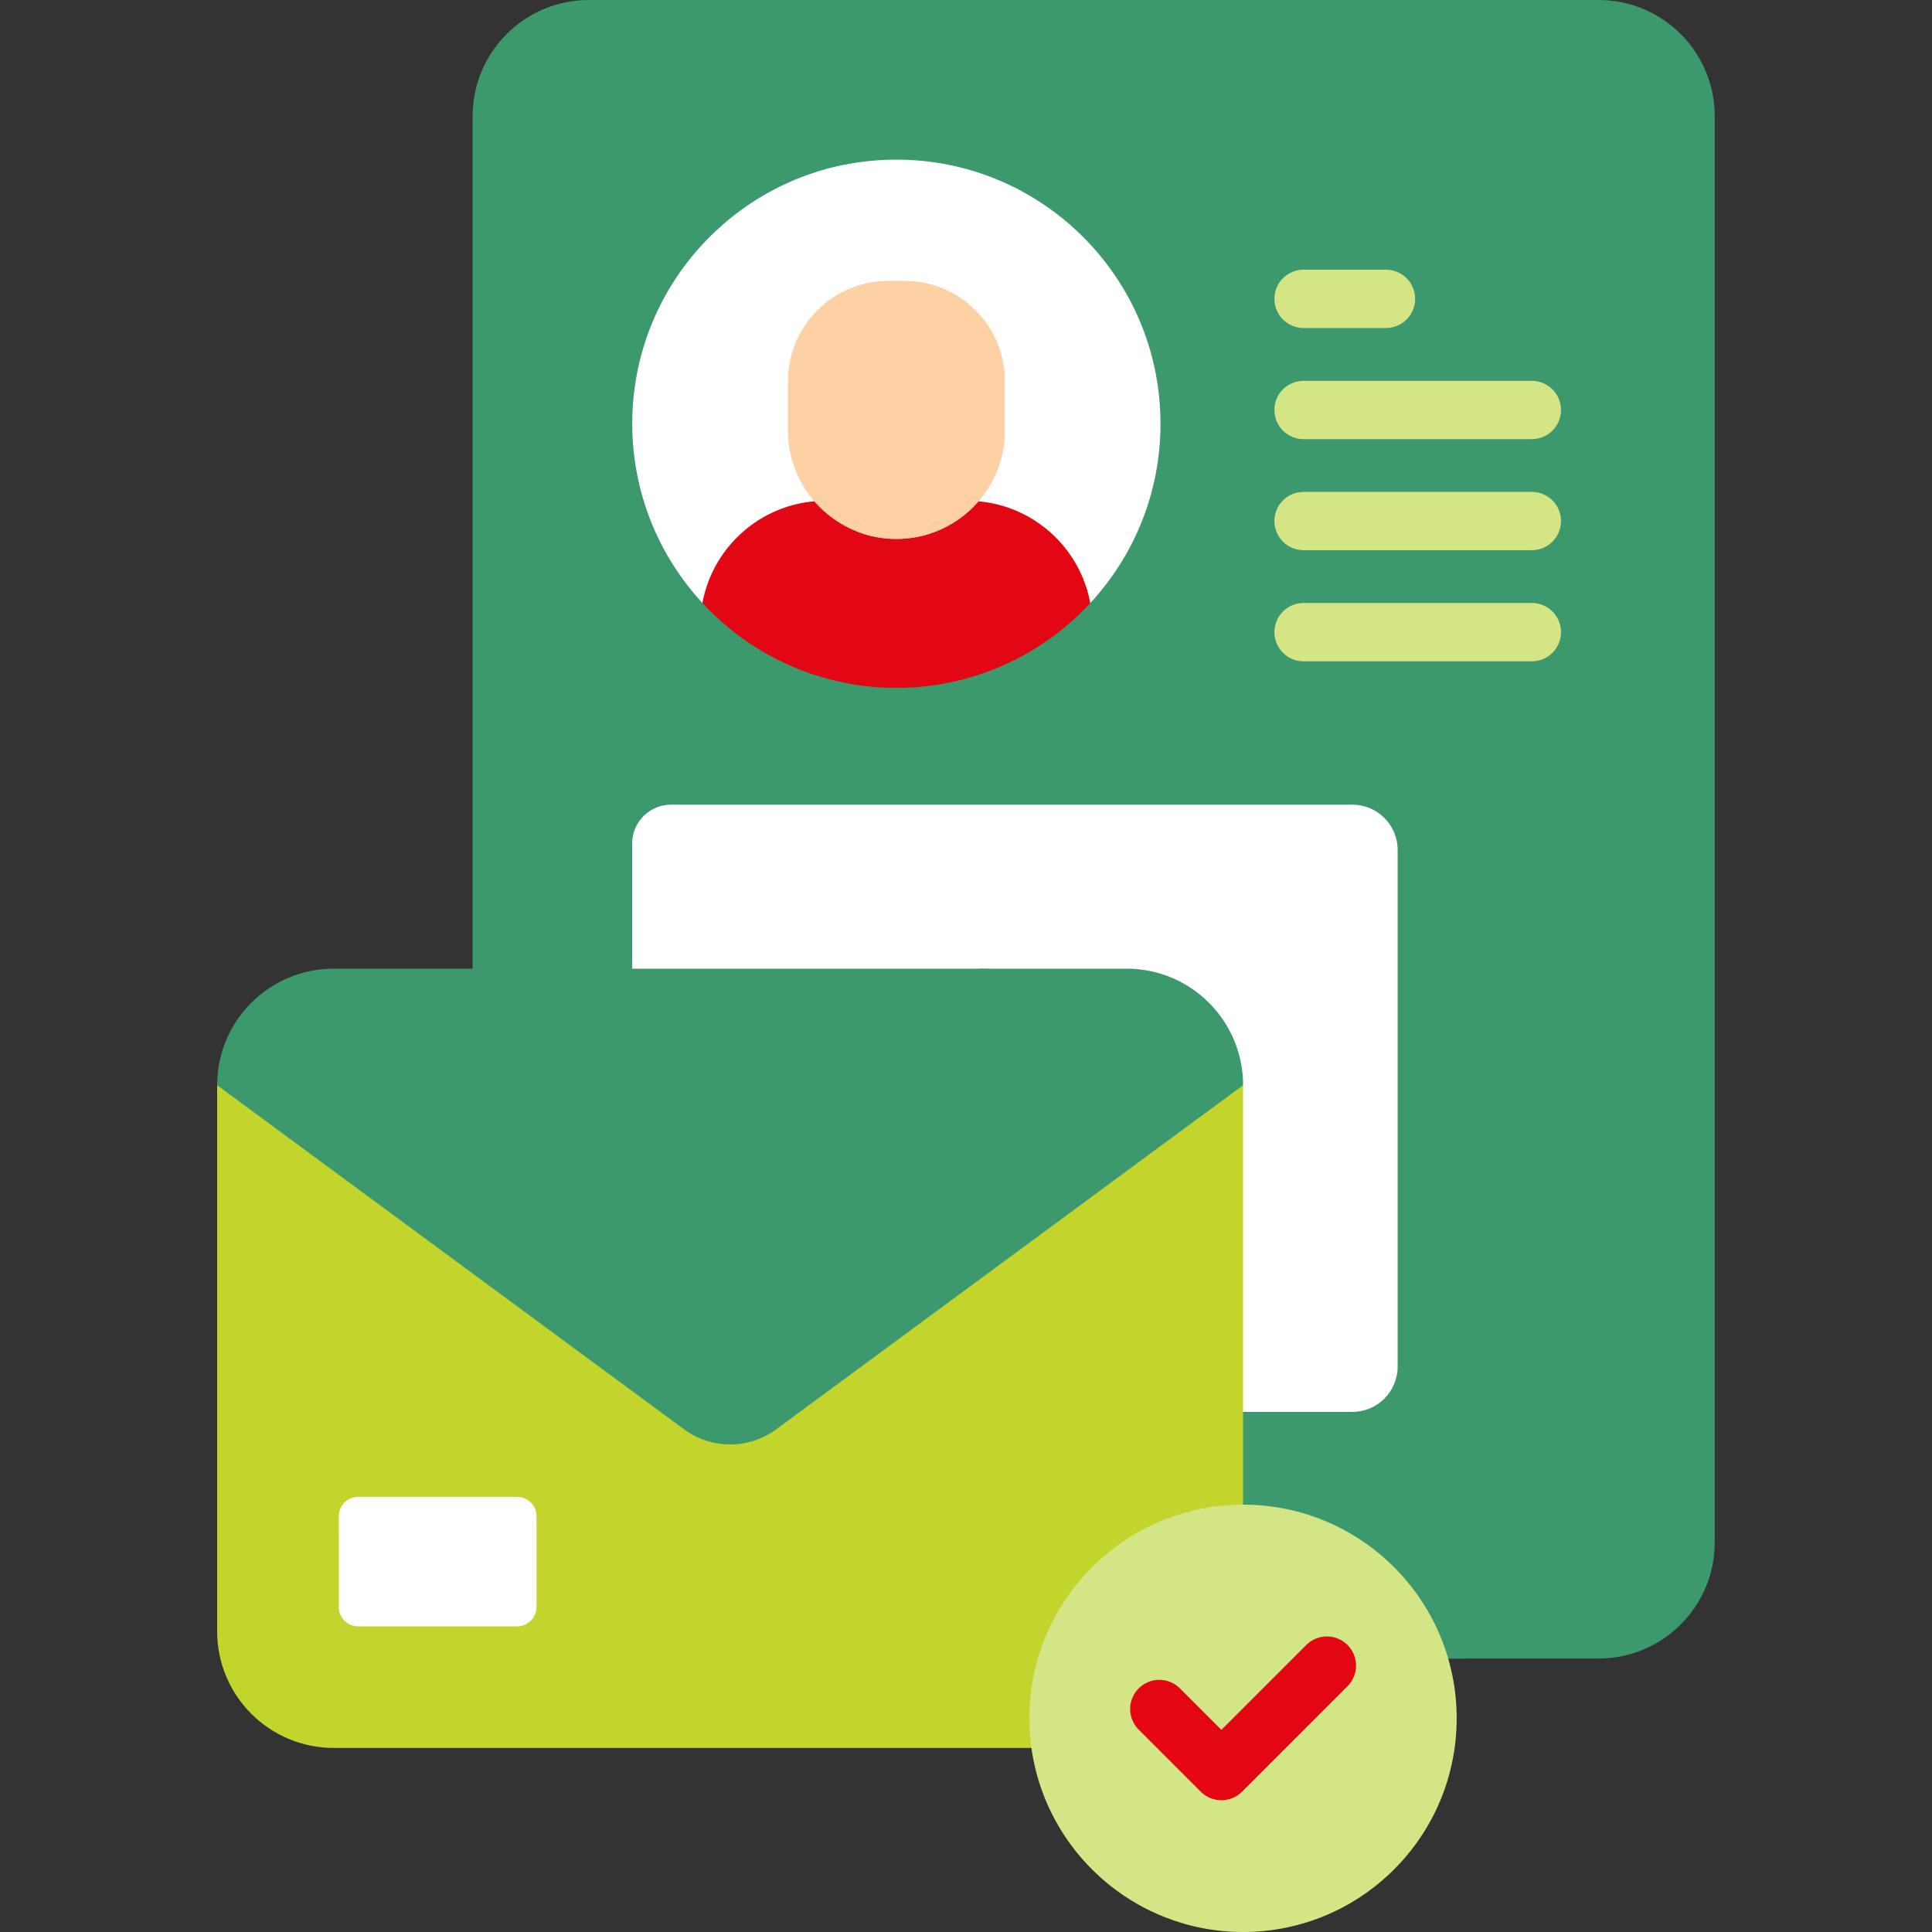 <svg width="40" height="40" viewBox="0 0 40 40" fill="none" xmlns="http://www.w3.org/2000/svg">
<rect x="0" y="0" width="40" height="40" fill="#333333" stroke="none"/>
<path d="M30.326 0H12.192C10.863 0 9.785 1.077 9.785 2.406V31.932C9.785 33.261 10.863 34.339 12.192 34.339H30.326C31.593 34.339 32.62 33.312 32.62 32.045V2.294C32.62 1.027 31.593 0 30.326 0Z" fill="#3B996D"/>
<path d="M27.999 16.66H13.893C13.448 16.66 13.088 17.02 13.088 17.465V28.427C13.088 28.872 13.448 29.232 13.893 29.232H27.999C28.517 29.232 28.937 28.812 28.937 28.294V17.598C28.937 17.08 28.517 16.66 27.999 16.66Z" fill="white"/>
<path d="M33.096 0H29.879C31.208 0 32.285 1.078 32.285 2.406V31.932C32.285 33.261 31.208 34.338 29.88 34.338H33.097C34.425 34.338 35.502 33.261 35.502 31.932V2.406C35.502 1.078 34.425 0 33.096 0Z" fill="#3B996D"/>
<path d="M23.434 22.467H4.496V33.776C4.496 35.108 5.576 36.189 6.909 36.189H23.324C23.361 36.189 23.398 36.188 23.434 36.186V22.467Z" fill="#C3D42C"/>
<path d="M22.52 22.467H25.736V33.547H22.52V22.467Z" fill="#C3D42C"/>
<path d="M23.938 21.416L22.52 24.839L16.071 29.592C15.503 30.01 14.729 30.01 14.162 29.592L4.496 22.468C4.496 21.135 5.576 20.055 6.909 20.055H20.111C23.3 20.055 23.938 21.416 23.938 21.416Z" fill="#3B996D"/>
<path d="M25.737 22.468C25.737 21.135 24.657 20.055 23.324 20.055H20.111C21.442 20.057 22.52 21.136 22.52 22.468V24.838L25.737 22.468Z" fill="#3B996D"/>
<path d="M24.128 39.697L24.131 39.699C22.482 39.056 21.312 37.452 21.312 35.575C21.312 33.7 22.48 32.097 24.128 31.453V31.455C24.128 31.455 28.075 32.501 28.075 35.834C28.075 39.167 24.128 39.697 24.128 39.697Z" fill="#D4E585"/>
<path d="M30.159 35.576C30.159 38.019 28.178 40 25.736 40C25.168 40 24.626 39.893 24.127 39.697C25.775 39.054 26.942 37.451 26.942 35.576C26.942 33.7 25.775 32.097 24.127 31.455C24.626 31.259 25.168 31.152 25.736 31.152C28.178 31.152 30.159 33.133 30.159 35.576Z" fill="#D4E585"/>
<path d="M22.573 8.488C22.573 10.37 21.831 11.637 20.913 12.484H14.543C13.641 11.509 13.09 10.204 13.09 8.772C13.09 6.129 14.966 3.924 17.459 3.414H17.46C17.566 3.417 22.573 3.598 22.573 8.488Z" fill="white"/>
<path d="M24.027 8.773C24.027 10.206 23.476 11.51 22.574 12.485H20.373C21.276 11.509 21.827 10.205 21.827 8.773C21.827 6.13 19.951 3.924 17.459 3.415C17.814 3.343 18.182 3.305 18.559 3.305C21.579 3.305 24.027 5.753 24.027 8.773Z" fill="white"/>
<path d="M20.644 12.485C20.16 14.233 17.46 14.13 17.46 14.13C16.317 13.898 15.304 13.309 14.543 12.484C14.765 11.28 15.82 10.369 17.088 10.369H19.704C20.317 10.85 20.898 11.572 20.644 12.485Z" fill="#E30613"/>
<path d="M22.573 12.485C22.442 11.776 22.023 11.169 21.441 10.789L21.441 10.789C21.036 10.524 20.55 10.369 20.028 10.369H17.565C18.786 10.369 19.809 11.215 20.082 12.353C20.135 12.576 20.053 12.81 19.878 12.958C19.194 13.534 18.368 13.945 17.459 14.131C17.814 14.204 18.181 14.242 18.558 14.242C19.113 14.242 19.648 14.159 20.153 14.006V14.006C20.153 14.006 20.153 14.006 20.153 14.005C21.092 13.719 21.924 13.188 22.573 12.485ZM21.441 10.79L21.441 10.79C21.441 10.79 21.441 10.79 21.441 10.79V10.79Z" fill="#E30613"/>
<path d="M18.559 11.158C17.319 11.158 16.314 10.154 16.314 8.914V7.892C16.314 6.747 17.243 5.818 18.388 5.818H18.729C19.874 5.818 20.803 6.747 20.803 7.892V8.914C20.803 10.154 19.798 11.158 18.559 11.158Z" fill="#FDD1A3"/>
<path d="M20.803 7.892V8.915C20.803 10.154 19.798 11.159 18.558 11.159C18.264 11.159 17.984 11.103 17.727 10.999C18.555 10.669 19.139 9.86 19.139 8.915V7.892C19.139 6.978 18.548 6.202 17.727 5.926C17.934 5.856 18.157 5.818 18.388 5.818H18.729C19.874 5.818 20.803 6.747 20.803 7.892Z" fill="#FDD1A3"/>
<path d="M10.705 30.99H7.416C7.194 30.99 7.014 31.17 7.014 31.393V33.27C7.014 33.492 7.194 33.672 7.416 33.672H10.705C10.927 33.672 11.108 33.492 11.108 33.27V31.393C11.108 31.17 10.927 30.99 10.705 30.99Z" fill="white"/>
<path d="M25.288 37.272C25.133 37.272 24.979 37.213 24.861 37.096L23.575 35.81C23.34 35.574 23.34 35.192 23.575 34.956C23.811 34.72 24.193 34.72 24.429 34.956L25.288 35.815L27.045 34.058C27.281 33.822 27.663 33.822 27.899 34.058C28.134 34.293 28.134 34.676 27.899 34.911L25.715 37.095C25.597 37.213 25.442 37.272 25.288 37.272Z" fill="#E30613"/>
<path d="M31.715 9.092H26.988C26.655 9.092 26.385 8.822 26.385 8.488C26.385 8.155 26.655 7.885 26.988 7.885H31.715C32.049 7.885 32.319 8.155 32.319 8.488C32.319 8.822 32.049 9.092 31.715 9.092Z" fill="#D4E585"/>
<path d="M31.715 11.391H26.988C26.655 11.391 26.385 11.121 26.385 10.787C26.385 10.454 26.655 10.184 26.988 10.184H31.715C32.049 10.184 32.319 10.454 32.319 10.787C32.319 11.121 32.049 11.391 31.715 11.391Z" fill="#D4E585"/>
<path d="M31.715 13.692H26.988C26.655 13.692 26.385 13.421 26.385 13.088C26.385 12.755 26.655 12.484 26.988 12.484H31.715C32.049 12.484 32.319 12.755 32.319 13.088C32.319 13.421 32.049 13.692 31.715 13.692Z" fill="#D4E585"/>
<path d="M28.695 6.791H26.988C26.655 6.791 26.385 6.521 26.385 6.188C26.385 5.854 26.655 5.584 26.988 5.584H28.695C29.029 5.584 29.299 5.854 29.299 6.188C29.299 6.521 29.029 6.791 28.695 6.791Z" fill="#D4E585"/>
</svg>
